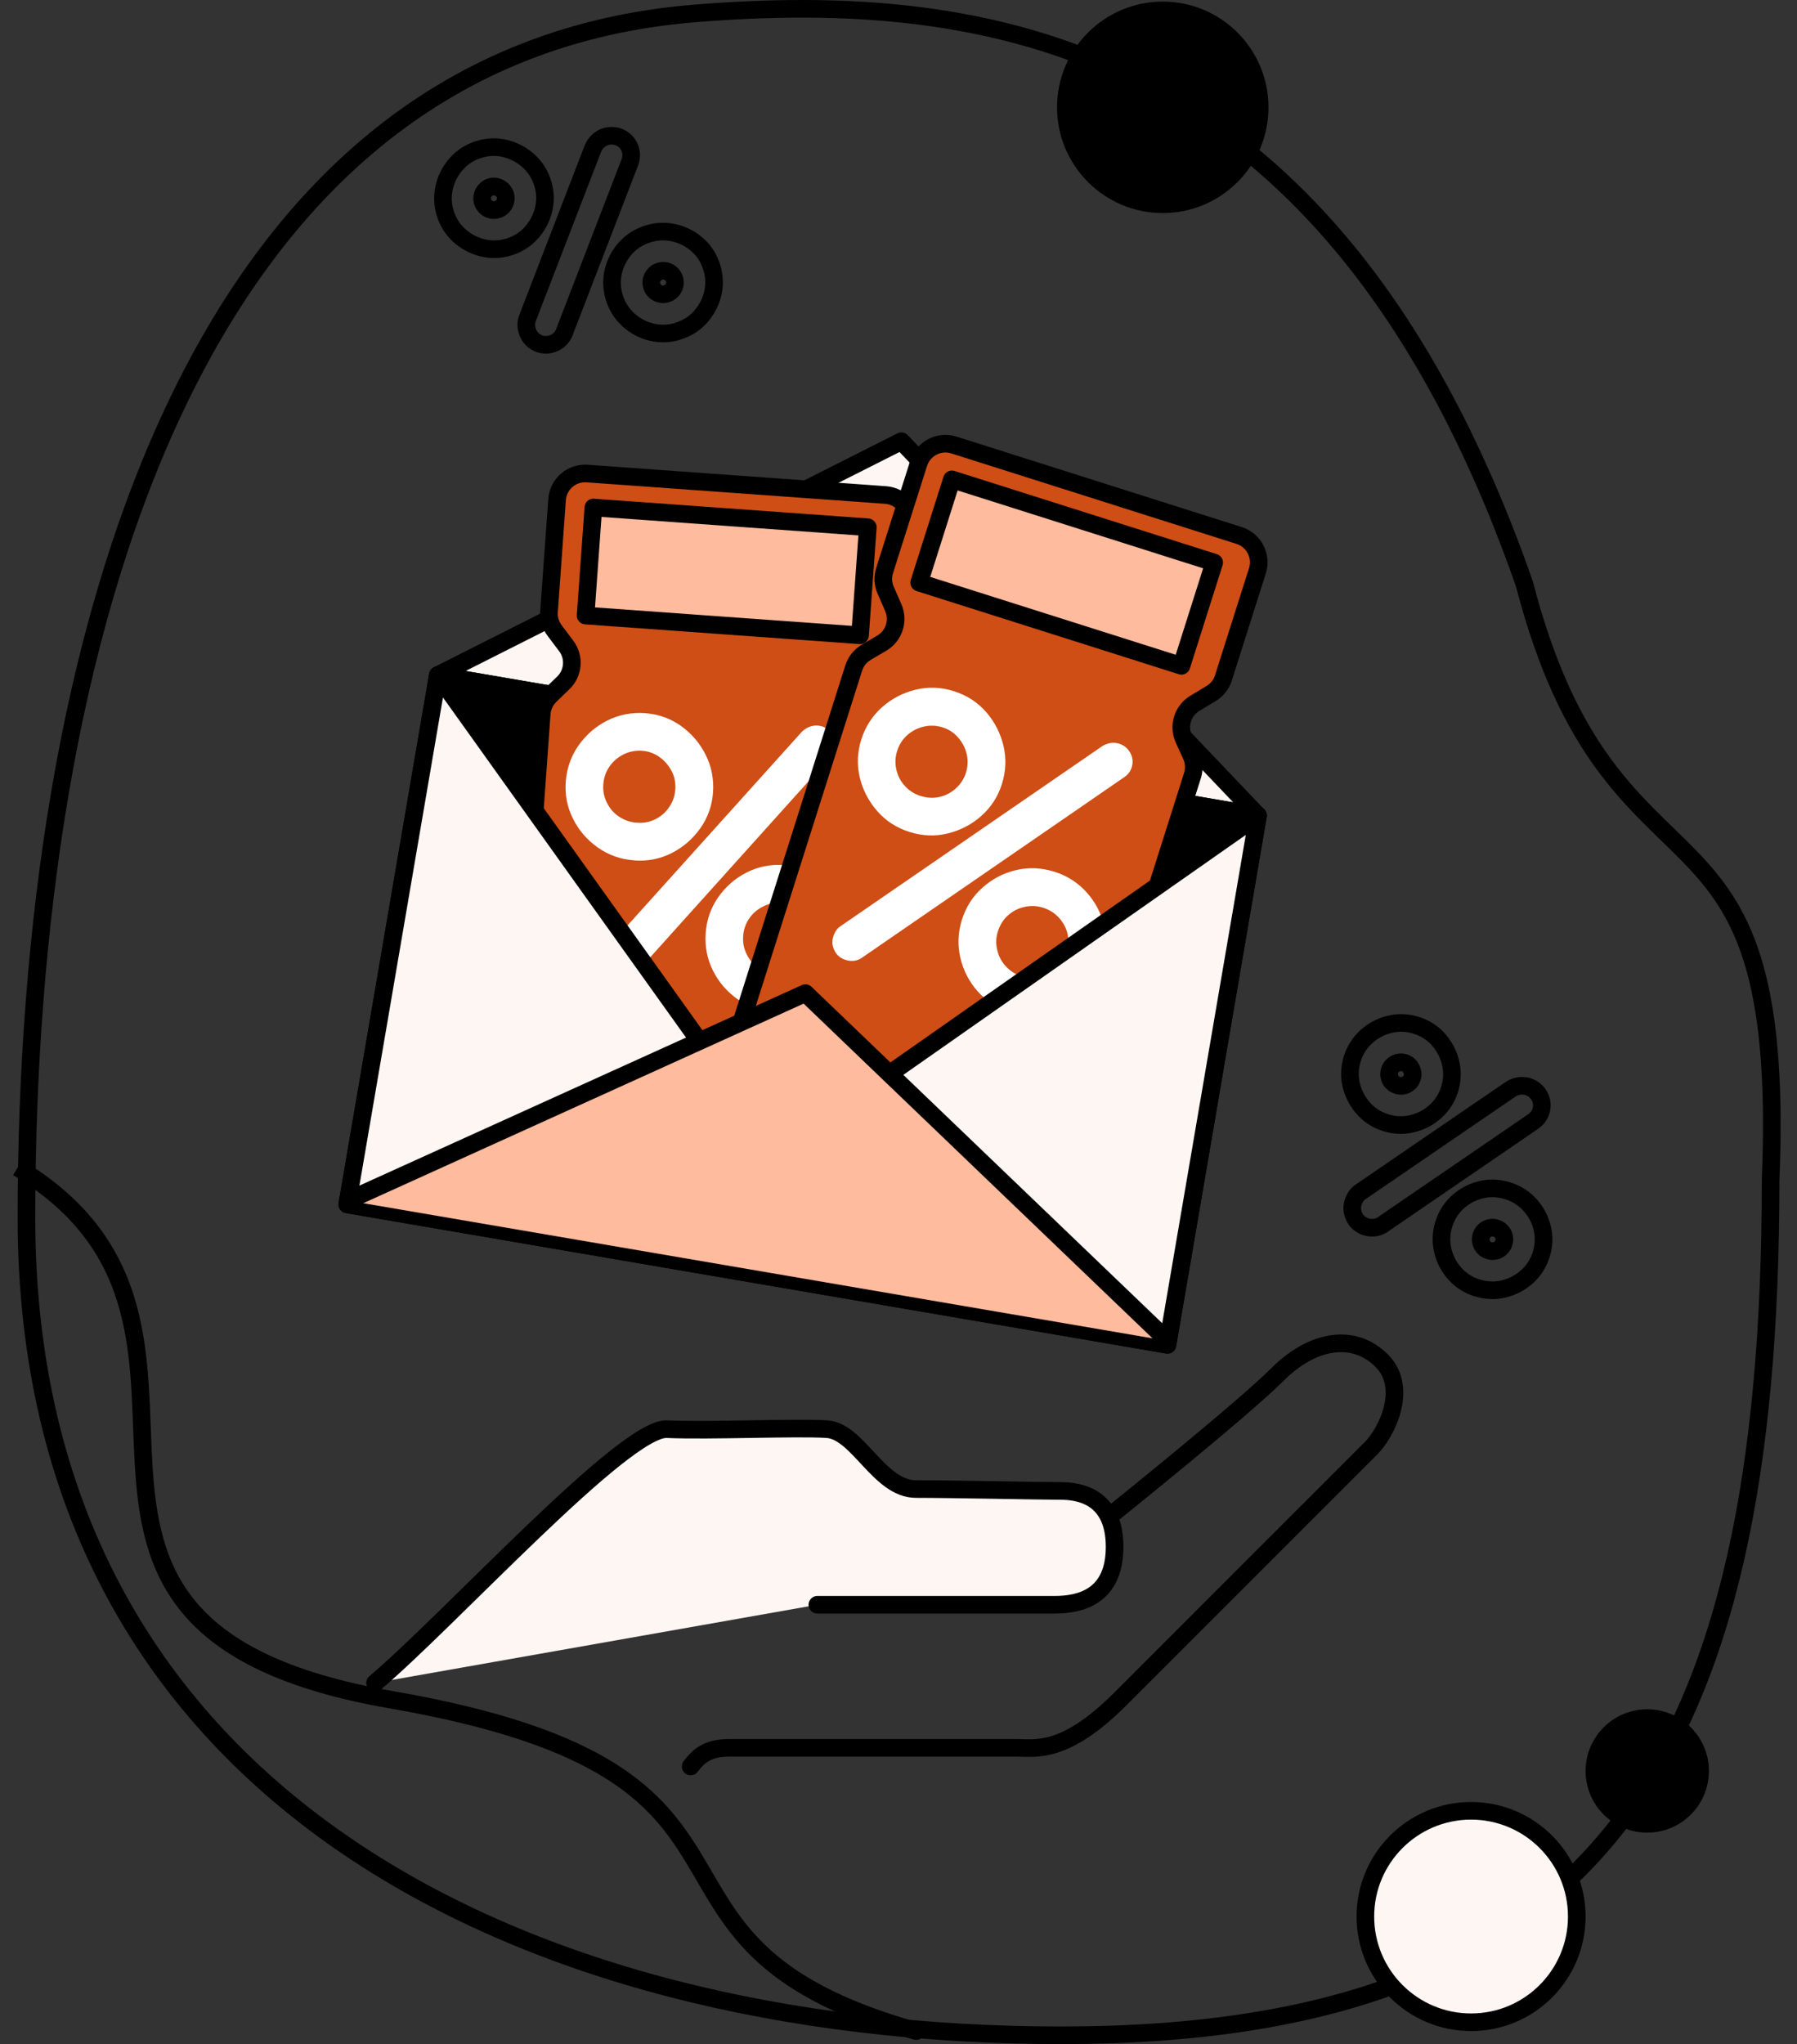 <svg width="102" height="116" viewBox="0 0 102 116" fill="none" xmlns="http://www.w3.org/2000/svg">
<rect x="0" y="0" width="102" height="116" fill="#333333" stroke="none"/>
<path d="M60.254 115.5C44.809 115.5 30.106 112.021 19.28 104.488C8.476 96.971 1.501 85.396 1.501 69.095C1.501 52.663 3.865 36.118 9.81 23.41C15.653 10.918 24.927 2.179 38.806 0.818L39.47 0.759C47.585 0.108 56.616 0.427 64.973 4.771C73.313 9.108 81.056 17.494 86.524 33.127C87.787 37.995 89.37 41.09 91.034 43.365C92.686 45.623 94.433 47.081 95.892 48.583C97.356 50.092 98.616 51.717 99.461 54.425C100.312 57.152 100.75 61.006 100.501 66.98V67C100.501 83.443 98.067 95.548 91.864 103.544C85.687 111.507 75.682 115.5 60.254 115.5Z" stroke="black"/>
<path d="M52.136 114.78C52.401 114.855 52.556 115.131 52.481 115.397C52.406 115.663 52.13 115.817 51.864 115.742L52.136 114.78ZM51.864 115.742C47.266 114.445 44.572 112.86 42.753 111.114C40.948 109.381 40.029 107.502 38.987 105.777C37.943 104.047 36.734 102.382 34.312 100.88C31.875 99.367 28.176 98 22.123 96.951L22.294 95.966C28.411 97.026 32.25 98.423 34.84 100.03C37.446 101.647 38.755 103.457 39.843 105.26C40.935 107.067 41.764 108.778 43.446 110.392C45.113 111.993 47.645 113.513 52.136 114.78L51.864 115.742ZM22.123 96.951C15.982 95.887 12.427 94.01 10.373 91.564C8.319 89.119 7.842 86.191 7.658 83.228C7.471 80.221 7.578 77.227 6.799 74.363C6.035 71.553 4.414 68.899 0.742 66.689L1.258 65.833C5.16 68.181 6.935 71.053 7.764 74.101C8.579 77.096 8.477 80.29 8.656 83.166C8.837 86.085 9.301 88.734 11.139 90.921C12.976 93.109 16.264 94.921 22.294 95.966L22.123 96.951Z" fill="black"/>
<circle cx="93.5" cy="100.5" r="3.5" fill="black"/>
<circle cx="66" cy="6.091" r="6" fill="black"/>
<circle cx="83.5" cy="108.761" r="6" fill="#FEF6F3" stroke="black"/>
<path d="M39.203 100.247C39.644 99.663 40.152 99.186 41.393 99.186H57.68C58.773 99.186 60.42 99.586 63.595 96.411L77.834 82.173C78.675 81.332 79.991 78.775 78.418 77.207C76.844 75.639 74.51 76 72.502 78.008C70.495 80.016 62.932 86.08 62.932 86.08" stroke="black" stroke-linecap="round" stroke-linejoin="round"/>
<path d="M21.289 95.504C25.562 91.888 35.446 80.994 37.854 81.103C40.263 81.211 45.194 80.988 46.945 81.103C48.695 81.217 49.902 84.501 51.984 84.501C54.067 84.501 59.107 84.609 60.199 84.609C61.292 84.609 63.266 84.936 63.266 87.784C63.266 90.633 61.292 91.068 59.868 91.068H46.395" fill="#FEF6F3"/>
<path d="M21.289 95.504C25.562 91.888 35.446 80.994 37.854 81.103C40.263 81.211 45.194 80.988 46.945 81.103C48.695 81.217 49.902 84.501 51.984 84.501C54.067 84.501 59.107 84.609 60.199 84.609C61.292 84.609 63.266 84.936 63.266 87.784C63.266 90.633 61.292 91.068 59.868 91.068H46.395" stroke="black" stroke-linecap="round" stroke-linejoin="round"/>
<path d="M24.848 38.314L51.163 25.038L71.404 46.282L24.848 38.314Z" fill="#FEF6F3" stroke="black" stroke-linecap="round" stroke-linejoin="round"/>
<path d="M71.408 46.282L24.852 38.314L19.711 68.35L66.267 76.318L71.408 46.282Z" fill="black" stroke="black" stroke-linecap="round" stroke-linejoin="round"/>
<path d="M51.753 29.804L51.295 36.164C51.266 36.547 51.1 36.912 50.826 37.181L50.054 37.943C49.481 38.512 49.425 39.418 49.915 40.055L50.543 40.861C50.785 41.171 50.904 41.559 50.873 41.952L49.193 65.304C49.131 66.182 48.366 66.843 47.487 66.78L30.547 65.561C29.668 65.499 29.008 64.734 29.07 63.856L30.75 40.504C30.776 40.11 30.953 39.742 31.232 39.469L31.97 38.758C32.551 38.2 32.624 37.292 32.134 36.65L31.481 35.783C31.249 35.474 31.133 35.093 31.163 34.71L31.62 28.349C31.683 27.471 32.447 26.81 33.326 26.873L50.267 28.091C51.145 28.154 51.806 28.919 51.743 29.797L51.753 29.804Z" fill="#CE4E15" stroke="black" stroke-linecap="round" stroke-linejoin="round"/>
<path d="M35.999 48.823C35.233 48.77 34.545 48.528 33.936 48.098C33.327 47.668 32.856 47.127 32.528 46.471C32.196 45.814 32.057 45.113 32.114 44.357C32.171 43.602 32.407 42.923 32.831 42.313C33.256 41.708 33.797 41.232 34.46 40.895C35.123 40.559 35.84 40.418 36.606 40.471C37.373 40.525 38.06 40.772 38.659 41.2C39.258 41.629 39.723 42.174 40.055 42.836C40.386 43.497 40.524 44.204 40.472 44.96C40.42 45.717 40.181 46.389 39.757 46.994C39.333 47.594 38.797 48.066 38.14 48.404C37.482 48.741 36.775 48.883 36.004 48.829L35.999 48.823ZM34.17 56.733C33.863 56.711 33.616 56.586 33.426 56.363C33.237 56.139 33.157 55.882 33.177 55.586C33.196 55.289 33.297 55.063 33.481 54.893L45.512 41.53C45.648 41.398 45.794 41.304 45.943 41.247C46.092 41.19 46.247 41.165 46.4 41.175C46.707 41.197 46.959 41.323 47.153 41.547C47.348 41.772 47.433 42.03 47.413 42.326C47.399 42.562 47.306 42.773 47.135 42.956L34.987 56.459C34.76 56.668 34.49 56.762 34.169 56.738L34.17 56.733ZM36.153 46.688C36.531 46.716 36.878 46.651 37.2 46.489C37.522 46.333 37.785 46.098 37.986 45.797C38.193 45.496 38.306 45.163 38.332 44.801C38.358 44.438 38.291 44.075 38.123 43.757C37.955 43.438 37.727 43.172 37.432 42.961C37.137 42.75 36.811 42.632 36.448 42.606C36.085 42.58 35.717 42.647 35.389 42.813C35.06 42.979 34.794 43.207 34.593 43.504C34.387 43.8 34.273 44.132 34.245 44.51C34.216 44.888 34.284 45.22 34.445 45.547C34.606 45.875 34.834 46.141 35.136 46.343C35.438 46.545 35.774 46.664 36.153 46.688ZM43.923 57.43C43.167 57.373 42.489 57.138 41.879 56.713C41.274 56.289 40.803 55.748 40.471 55.086C40.14 54.424 40.002 53.718 40.054 52.962C40.106 52.205 40.349 51.512 40.773 50.907C41.196 50.307 41.731 49.84 42.388 49.508C43.045 49.176 43.756 49.039 44.523 49.093C45.289 49.146 45.958 49.38 46.563 49.799C47.17 50.213 47.647 50.749 47.984 51.407C48.322 52.065 48.464 52.777 48.41 53.544C48.356 54.31 48.111 55.018 47.683 55.617C47.254 56.216 46.709 56.681 46.058 57.014C45.401 57.347 44.69 57.484 43.923 57.43ZM44.076 55.294C44.454 55.323 44.807 55.254 45.134 55.098C45.461 54.942 45.728 54.708 45.93 54.407C46.131 54.105 46.25 53.774 46.276 53.411C46.302 53.048 46.235 52.685 46.078 52.363C45.916 52.041 45.687 51.779 45.385 51.578C45.083 51.376 44.747 51.257 44.368 51.233C43.989 51.21 43.658 51.272 43.331 51.433C43.003 51.594 42.737 51.818 42.532 52.113C42.326 52.409 42.212 52.741 42.184 53.119C42.155 53.497 42.222 53.829 42.384 54.157C42.545 54.484 42.773 54.751 43.075 54.952C43.376 55.159 43.708 55.273 44.071 55.299L44.076 55.294Z" fill="white"/>
<path d="M49.258 29.921L33.68 28.8L33.239 34.932L48.817 36.052L49.258 29.921Z" fill="#FFBB9D" stroke="black" stroke-linecap="round" stroke-linejoin="round"/>
<path d="M71.371 32.396L69.442 38.473C69.327 38.842 69.076 39.156 68.748 39.353L67.82 39.913C67.127 40.332 66.86 41.197 67.194 41.936L67.619 42.868C67.78 43.226 67.803 43.633 67.688 44.007L60.61 66.321C60.343 67.159 59.446 67.627 58.607 67.359L42.419 62.225C41.581 61.957 41.114 61.06 41.382 60.222L48.459 37.907C48.58 37.53 48.831 37.216 49.17 37.016L50.05 36.499C50.745 36.09 51.028 35.229 50.705 34.486L50.27 33.49C50.113 33.138 50.094 32.736 50.214 32.369L52.143 26.292C52.411 25.453 53.308 24.986 54.147 25.254L70.334 30.388C71.173 30.655 71.64 31.552 71.372 32.391L71.371 32.396Z" fill="#CE4E15" stroke="black" stroke-linecap="round" stroke-linejoin="round"/>
<path d="M51.626 47.214C50.89 46.98 50.28 46.586 49.791 46.026C49.303 45.467 48.972 44.831 48.8 44.114C48.632 43.402 48.662 42.684 48.889 41.962C49.116 41.241 49.509 40.636 50.059 40.14C50.608 39.65 51.25 39.315 51.973 39.139C52.697 38.963 53.425 38.994 54.156 39.228C54.887 39.462 55.497 39.856 55.98 40.414C56.464 40.973 56.789 41.613 56.961 42.33C57.127 43.051 57.097 43.77 56.87 44.492C56.643 45.213 56.251 45.813 55.701 46.303C55.153 46.789 54.517 47.12 53.799 47.297C53.081 47.474 52.357 47.443 51.626 47.214ZM47.999 54.475C47.704 54.383 47.492 54.202 47.366 53.943C47.234 53.682 47.214 53.41 47.303 53.13C47.392 52.851 47.546 52.65 47.758 52.526L62.57 42.339C62.732 42.242 62.897 42.182 63.056 42.163C63.214 42.144 63.372 42.155 63.515 42.2C63.809 42.292 64.021 42.473 64.163 42.735C64.299 42.996 64.325 43.27 64.235 43.549C64.166 43.775 64.026 43.958 63.821 44.099L48.86 54.395C48.592 54.545 48.308 54.569 47.999 54.475ZM52.27 45.173C52.628 45.286 52.981 45.305 53.331 45.225C53.681 45.146 53.988 44.981 54.258 44.738C54.527 44.494 54.718 44.196 54.828 43.853C54.938 43.51 54.95 43.139 54.87 42.789C54.786 42.439 54.622 42.126 54.384 41.853C54.147 41.58 53.858 41.391 53.51 41.279C53.162 41.168 52.792 41.151 52.432 41.234C52.076 41.318 51.764 41.482 51.495 41.72C51.227 41.959 51.036 42.257 50.923 42.615C50.81 42.974 50.799 43.313 50.877 43.668C50.956 44.023 51.115 44.334 51.364 44.604C51.607 44.874 51.911 45.065 52.274 45.179L52.27 45.173ZM57.323 57.436C56.602 57.209 55.997 56.816 55.501 56.266C55.011 55.717 54.681 55.076 54.51 54.353C54.344 53.632 54.374 52.913 54.6 52.192C54.827 51.47 55.223 50.85 55.778 50.361C56.326 49.875 56.962 49.545 57.673 49.377C58.385 49.209 59.109 49.24 59.845 49.469C60.581 49.699 61.172 50.084 61.669 50.63C62.165 51.175 62.496 51.806 62.673 52.524C62.85 53.242 62.82 53.966 62.591 54.697C62.362 55.429 61.955 56.057 61.401 56.541C60.843 57.025 60.208 57.351 59.496 57.524C58.778 57.696 58.055 57.66 57.324 57.431L57.323 57.436ZM57.972 55.396C58.33 55.509 58.689 55.529 59.044 55.45C59.399 55.371 59.711 55.208 59.98 54.964C60.249 54.72 60.44 54.422 60.547 54.073C60.653 53.724 60.679 53.361 60.599 53.011C60.519 52.662 60.355 52.354 60.111 52.085C59.867 51.816 59.564 51.624 59.206 51.511C58.848 51.398 58.508 51.387 58.154 51.466C57.799 51.544 57.487 51.703 57.219 51.942C56.95 52.18 56.765 52.479 56.646 52.842C56.527 53.204 56.521 53.539 56.6 53.894C56.679 54.249 56.838 54.561 57.086 54.831C57.33 55.1 57.628 55.291 57.977 55.397L57.972 55.396Z" fill="white"/>
<path d="M68.919 31.925L54.031 27.204L52.173 33.064L67.061 37.785L68.919 31.925Z" fill="#FFBB9D" stroke="black" stroke-linecap="round" stroke-linejoin="round"/>
<path d="M24.852 38.314L44.183 65.355L71.408 46.282L66.267 76.318L19.711 68.35L24.852 38.314Z" fill="#FEF6F3" stroke="black" stroke-linecap="round" stroke-linejoin="round"/>
<path d="M35.649 13.932C35.97 13.626 36.354 13.405 36.794 13.27L36.984 13.219C37.426 13.113 37.858 13.117 38.291 13.22L38.474 13.269C38.893 13.396 39.267 13.609 39.596 13.903L39.736 14.037C40.049 14.359 40.27 14.744 40.404 15.182C40.558 15.687 40.572 16.209 40.444 16.708L40.444 16.71C40.316 17.196 40.083 17.627 39.75 17.997L39.749 17.999C39.408 18.376 38.984 18.635 38.498 18.789C38.488 18.793 38.479 18.798 38.469 18.801C37.969 18.954 37.465 18.966 36.968 18.845L36.965 18.845C36.474 18.724 36.038 18.487 35.664 18.147L35.662 18.145C35.283 17.796 35.017 17.37 34.866 16.873L34.815 16.685C34.712 16.247 34.713 15.8 34.823 15.361L34.875 15.181C35.006 14.767 35.221 14.393 35.516 14.069L35.649 13.932ZM37.444 15.397C37.354 15.425 37.281 15.462 37.215 15.517L37.152 15.579C37.089 15.646 37.042 15.719 37.011 15.8L36.984 15.884C36.965 15.961 36.962 16.043 36.977 16.136L37 16.234C37.033 16.349 37.087 16.434 37.18 16.52L37.249 16.577C37.296 16.611 37.345 16.638 37.399 16.658L37.483 16.683L37.487 16.684L37.572 16.699C37.657 16.708 37.74 16.699 37.824 16.673L37.828 16.671C37.954 16.633 38.052 16.572 38.129 16.489L38.185 16.421C38.236 16.35 38.272 16.271 38.293 16.182L38.308 16.096C38.317 16.012 38.309 15.928 38.282 15.844L38.248 15.753C38.222 15.696 38.191 15.646 38.157 15.603L38.101 15.543C38.038 15.485 37.966 15.441 37.883 15.409L37.794 15.383C37.683 15.357 37.569 15.359 37.444 15.397ZM34.382 7.753L34.381 7.753C34.641 7.674 34.897 7.689 35.134 7.785L35.234 7.83L35.24 7.834L35.336 7.89C35.548 8.03 35.702 8.234 35.779 8.487L35.78 8.487C35.837 8.672 35.841 8.857 35.803 9.035L35.751 9.209L32.014 18.903C32.009 18.917 32.002 18.931 31.996 18.944C31.852 19.235 31.611 19.423 31.317 19.515L31.314 19.517C31.02 19.607 30.717 19.579 30.448 19.426L30.448 19.425C30.189 19.281 30.009 19.053 29.925 18.771L29.9 18.674C29.852 18.456 29.864 18.229 29.958 18.013L33.658 8.422L33.671 8.393C33.741 8.243 33.839 8.101 33.967 7.987L34.059 7.914C34.154 7.846 34.263 7.789 34.382 7.753ZM26.053 9.141C26.377 8.828 26.765 8.605 27.206 8.473L27.395 8.423C27.836 8.321 28.281 8.324 28.721 8.439L28.901 8.493C29.257 8.609 29.58 8.785 29.869 9.019L30.011 9.139L30.015 9.143L30.151 9.277C30.413 9.553 30.612 9.872 30.747 10.232L30.809 10.415C30.962 10.915 30.972 11.418 30.85 11.914L30.849 11.915C30.742 12.34 30.552 12.726 30.281 13.067L30.16 13.21C29.814 13.597 29.382 13.865 28.882 14.018L28.879 14.018C28.372 14.17 27.864 14.186 27.36 14.056C26.872 13.93 26.438 13.698 26.064 13.36L26.062 13.358C25.684 13.014 25.419 12.586 25.267 12.09L25.217 11.902C25.114 11.464 25.119 11.025 25.224 10.589L25.225 10.587L25.275 10.406C25.406 9.988 25.622 9.611 25.918 9.282L26.053 9.141ZM27.851 10.608C27.736 10.642 27.634 10.706 27.552 10.795C27.489 10.864 27.443 10.939 27.411 11.023L27.383 11.109C27.363 11.19 27.36 11.272 27.375 11.36L27.396 11.451C27.433 11.571 27.489 11.659 27.578 11.742C27.645 11.805 27.716 11.85 27.797 11.88L27.88 11.905L27.885 11.906L27.969 11.921C28.047 11.929 28.128 11.921 28.216 11.896C28.222 11.894 28.228 11.892 28.234 11.89L28.324 11.856C28.407 11.819 28.474 11.771 28.53 11.711L28.584 11.644C28.634 11.575 28.669 11.496 28.691 11.404L28.706 11.318C28.715 11.232 28.707 11.147 28.682 11.061L28.652 10.981C28.616 10.903 28.564 10.831 28.498 10.77L28.497 10.77C28.429 10.71 28.354 10.663 28.269 10.63L28.178 10.601C28.096 10.58 28.016 10.575 27.934 10.589L27.851 10.608Z" stroke="black" stroke-linejoin="round"/>
<path d="M84.269 67.475C84.707 67.404 85.149 67.441 85.587 67.578L85.773 67.644C86.197 67.807 86.551 68.055 86.85 68.386L86.972 68.53C87.245 68.872 87.433 69.259 87.537 69.688L87.577 69.878C87.652 70.32 87.615 70.763 87.478 71.2C87.319 71.703 87.034 72.141 86.646 72.48L86.644 72.481C86.264 72.809 85.828 73.032 85.343 73.148L85.342 73.149C84.846 73.266 84.351 73.24 83.863 73.091C83.853 73.089 83.842 73.088 83.832 73.085C83.334 72.927 82.912 72.651 82.57 72.27L82.569 72.269C82.233 71.89 82.007 71.447 81.892 70.956L81.892 70.952C81.777 70.451 81.8 69.949 81.957 69.453L82.021 69.27C82.185 68.851 82.439 68.483 82.779 68.184L82.924 68.065C83.266 67.798 83.655 67.612 84.082 67.512L84.269 67.475ZM84.918 69.699C84.828 69.671 84.746 69.66 84.661 69.668L84.574 69.683C84.484 69.703 84.404 69.737 84.332 69.786L84.263 69.84C84.203 69.892 84.154 69.958 84.114 70.043L84.077 70.137C84.04 70.251 84.036 70.351 84.063 70.474L84.088 70.56C84.107 70.615 84.133 70.665 84.165 70.712L84.221 70.78L84.223 70.784L84.285 70.844C84.35 70.899 84.423 70.939 84.507 70.965L84.512 70.967C84.637 71.006 84.752 71.011 84.863 70.987L84.948 70.962C85.03 70.933 85.104 70.888 85.172 70.827L85.233 70.765C85.288 70.7 85.329 70.626 85.355 70.542L85.378 70.448C85.389 70.386 85.392 70.328 85.388 70.272L85.376 70.192C85.357 70.108 85.323 70.031 85.272 69.958L85.214 69.886C85.137 69.801 85.041 69.739 84.918 69.699ZM86.728 61.666L86.727 61.666C86.986 61.748 87.189 61.905 87.329 62.118L87.386 62.212L87.389 62.219L87.436 62.319C87.532 62.556 87.542 62.811 87.463 63.062L87.463 63.063C87.406 63.248 87.304 63.403 87.172 63.527L87.03 63.641L78.457 69.509C78.445 69.518 78.432 69.525 78.418 69.533C78.135 69.691 77.831 69.709 77.535 69.618L77.532 69.618C77.239 69.525 77.005 69.331 76.87 69.053L76.87 69.052C76.74 68.786 76.72 68.497 76.81 68.217L76.845 68.123C76.93 67.915 77.068 67.735 77.268 67.61L85.753 61.807L85.78 61.791C85.922 61.706 86.083 61.645 86.254 61.624L86.37 61.616C86.488 61.613 86.61 61.628 86.728 61.666ZM79.079 58.088C79.524 58.013 79.97 58.05 80.408 58.192L80.592 58.257C81.014 58.423 81.379 58.678 81.675 59.022L81.794 59.169C82.02 59.466 82.187 59.794 82.293 60.151L82.341 60.331L82.342 60.336L82.378 60.523C82.438 60.899 82.421 61.275 82.328 61.648L82.276 61.834C82.118 62.333 81.842 62.752 81.46 63.092L81.459 63.092C81.129 63.382 80.754 63.592 80.338 63.719L80.157 63.768C79.652 63.891 79.145 63.867 78.645 63.709L78.643 63.708C78.14 63.546 77.712 63.271 77.371 62.878C77.04 62.498 76.813 62.06 76.697 61.57L76.696 61.568C76.58 61.07 76.604 60.567 76.761 60.072L76.826 59.889C76.989 59.47 77.242 59.11 77.576 58.811L77.578 58.81L77.722 58.689C78.066 58.419 78.458 58.231 78.889 58.128L79.079 58.088ZM79.729 60.316C79.615 60.279 79.495 60.273 79.377 60.3C79.286 60.321 79.205 60.358 79.132 60.408L79.06 60.464C78.998 60.519 78.948 60.585 78.911 60.666L78.877 60.752C78.839 60.872 78.835 60.977 78.861 61.095C78.881 61.185 78.914 61.263 78.963 61.333L79.018 61.401L79.021 61.405L79.082 61.464C79.142 61.515 79.214 61.554 79.299 61.584C79.306 61.586 79.312 61.587 79.318 61.589L79.411 61.612C79.501 61.629 79.584 61.628 79.664 61.61L79.746 61.585C79.826 61.556 79.9 61.511 79.97 61.448L80.032 61.385C80.088 61.32 80.129 61.245 80.157 61.16L80.177 61.077C80.192 60.993 80.19 60.903 80.17 60.816L80.169 60.815C80.148 60.728 80.112 60.647 80.061 60.572L80.003 60.496C79.947 60.431 79.884 60.383 79.809 60.347L79.729 60.316Z" stroke="black" stroke-linejoin="round"/>
<path d="M19.741 68.13L45.716 56.359L66.297 76.099" fill="#FFBB9D"/>
<path d="M19.741 68.13L45.716 56.359L66.297 76.099" stroke="black" stroke-linecap="round" stroke-linejoin="round"/>
</svg>
